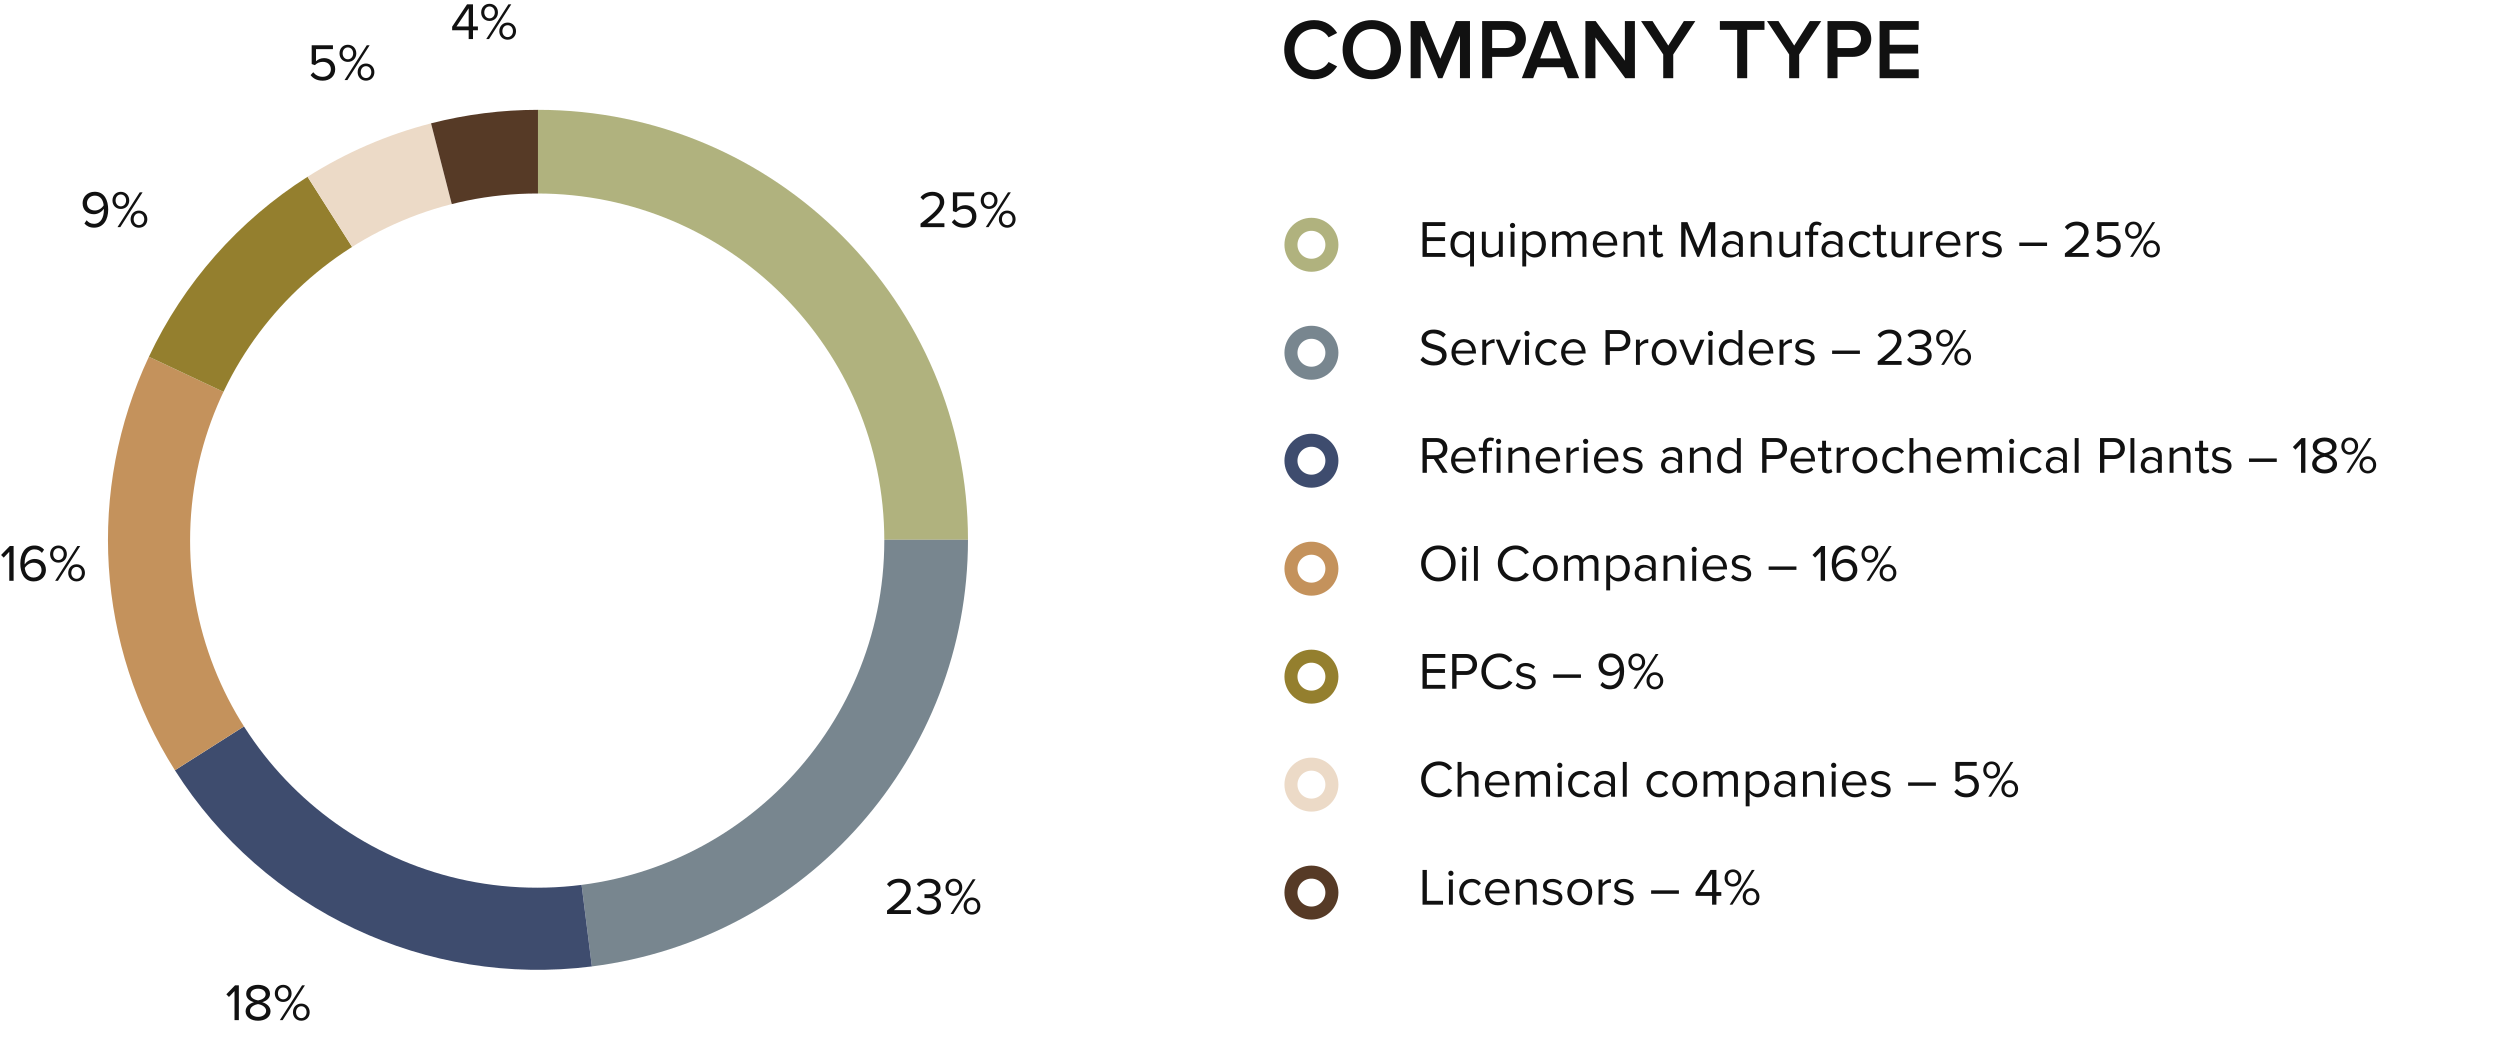 <svg width="1343" height="560" viewBox="0 0 1343 560" fill="none" xmlns="http://www.w3.org/2000/svg">
<rect x="0" y="0" width="1343" height="560" fill="#333333" stroke="none"/>
<g clip-path="url(#clip0_354_514)">
<rect width="1343" height="560" fill="white"/>
<path d="M705.986 42.552C696.924 42.552 689.886 36.112 689.886 26.682C689.886 17.252 696.924 10.812 705.986 10.812C712.196 10.812 716.014 14.032 718.314 17.712L713.714 20.058C712.242 17.528 709.298 15.596 705.986 15.596C699.914 15.596 695.406 20.242 695.406 26.682C695.406 33.122 699.914 37.768 705.986 37.768C709.298 37.768 712.242 35.882 713.714 33.306L718.314 35.652C715.968 39.332 712.196 42.552 705.986 42.552ZM736.927 42.552C727.727 42.552 721.241 35.836 721.241 26.682C721.241 17.528 727.727 10.812 736.927 10.812C746.127 10.812 752.613 17.528 752.613 26.682C752.613 35.836 746.127 42.552 736.927 42.552ZM736.927 37.768C743.091 37.768 747.093 32.984 747.093 26.682C747.093 20.334 743.091 15.596 736.927 15.596C730.717 15.596 726.761 20.334 726.761 26.682C726.761 32.984 730.717 37.768 736.927 37.768ZM789.673 42H784.291V19.23L774.861 42H772.561L763.177 19.23V42H757.795V11.318H765.385L773.711 31.512L782.083 11.318H789.673V42ZM801.586 42H796.204V11.318H809.682C816.122 11.318 819.71 15.734 819.71 20.932C819.71 26.13 816.076 30.546 809.682 30.546H801.586V42ZM808.946 25.808C811.982 25.808 814.19 23.876 814.19 20.932C814.19 17.988 811.982 16.056 808.946 16.056H801.586V25.808H808.946ZM848.331 42H842.213L839.959 36.112H825.883L823.629 42H817.511L829.563 11.318H836.279L848.331 42ZM838.441 31.374L832.921 16.746L827.401 31.374H838.441ZM878.27 42H873.072L857.064 20.104V42H851.682V11.318H857.202L872.888 32.616V11.318H878.27V42ZM898.865 42H893.483V29.258L881.569 11.318H887.733L896.197 24.474L904.569 11.318H910.733L898.865 29.258V42ZM938.589 42H933.207V16.056H923.915V11.318H947.881V16.056H938.589V42ZM966.518 42H961.136V29.258L949.222 11.318H955.386L963.85 24.474L972.222 11.318H978.386L966.518 29.258V42ZM987.113 42H981.731V11.318H995.209C1001.65 11.318 1005.24 15.734 1005.24 20.932C1005.24 26.13 1001.6 30.546 995.209 30.546H987.113V42ZM994.473 25.808C997.509 25.808 999.717 23.876 999.717 20.932C999.717 17.988 997.509 16.056 994.473 16.056H987.113V25.808H994.473ZM1030.74 42H1009.72V11.318H1030.74V16.056H1015.1V24.014H1030.42V28.752H1015.1V37.262H1030.74V42Z" fill="#111111"/>
<path d="M507.336 122H494.512V120.152C501.232 114.86 504.872 111.752 504.872 108.532C504.872 106.152 502.912 105.116 500.98 105.116C498.74 105.116 497.004 106.068 495.912 107.468L494.484 105.984C495.912 104.108 498.348 103.044 500.98 103.044C504.088 103.044 507.252 104.808 507.252 108.532C507.252 112.34 503.388 115.812 498.18 119.928H507.336V122ZM517.889 122.336C514.725 122.336 512.709 121.188 511.309 119.34L512.737 117.8C513.969 119.368 515.593 120.264 517.889 120.264C520.437 120.264 522.201 118.528 522.201 116.26C522.201 113.796 520.437 112.228 517.917 112.228C516.265 112.228 514.865 112.76 513.605 113.992L511.897 113.404V103.324H523.321V105.396H514.221V111.892C515.117 110.996 516.713 110.212 518.589 110.212C521.697 110.212 524.525 112.34 524.525 116.176C524.525 119.984 521.641 122.336 517.889 122.336ZM531.325 112.256C528.665 112.256 526.845 110.296 526.845 107.692C526.845 105.06 528.665 103.044 531.325 103.044C534.013 103.044 535.861 105.06 535.861 107.692C535.861 110.296 534.013 112.256 531.325 112.256ZM531.073 122H529.561L541.489 103.324H543.029L531.073 122ZM541.069 122.336C538.409 122.336 536.589 120.376 536.589 117.772C536.589 115.14 538.409 113.124 541.069 113.124C543.729 113.124 545.577 115.14 545.577 117.772C545.577 120.376 543.729 122.336 541.069 122.336ZM531.325 110.856C533.005 110.856 534.181 109.456 534.181 107.692C534.181 105.844 533.005 104.472 531.325 104.472C529.673 104.472 528.525 105.844 528.525 107.692C528.525 109.456 529.673 110.856 531.325 110.856ZM541.069 120.936C542.749 120.936 543.925 119.536 543.925 117.772C543.925 115.924 542.749 114.552 541.069 114.552C539.389 114.552 538.241 115.924 538.241 117.772C538.241 119.536 539.389 120.936 541.069 120.936Z" fill="#111111"/>
<path d="M173.428 43.336C170.264 43.336 168.248 42.188 166.848 40.34L168.276 38.8C169.508 40.368 171.132 41.264 173.428 41.264C175.976 41.264 177.74 39.528 177.74 37.26C177.74 34.796 175.976 33.228 173.456 33.228C171.804 33.228 170.404 33.76 169.144 34.992L167.436 34.404V24.324H178.86V26.396H169.76V32.892C170.656 31.996 172.252 31.212 174.128 31.212C177.236 31.212 180.064 33.34 180.064 37.176C180.064 40.984 177.18 43.336 173.428 43.336ZM186.864 33.256C184.204 33.256 182.384 31.296 182.384 28.692C182.384 26.06 184.204 24.044 186.864 24.044C189.552 24.044 191.4 26.06 191.4 28.692C191.4 31.296 189.552 33.256 186.864 33.256ZM186.612 43H185.1L197.028 24.324H198.568L186.612 43ZM196.608 43.336C193.948 43.336 192.128 41.376 192.128 38.772C192.128 36.14 193.948 34.124 196.608 34.124C199.268 34.124 201.116 36.14 201.116 38.772C201.116 41.376 199.268 43.336 196.608 43.336ZM186.864 31.856C188.544 31.856 189.72 30.456 189.72 28.692C189.72 26.844 188.544 25.472 186.864 25.472C185.212 25.472 184.064 26.844 184.064 28.692C184.064 30.456 185.212 31.856 186.864 31.856ZM196.608 41.936C198.288 41.936 199.464 40.536 199.464 38.772C199.464 36.924 198.288 35.552 196.608 35.552C194.928 35.552 193.78 36.924 193.78 38.772C193.78 40.536 194.928 41.936 196.608 41.936Z" fill="#111111"/>
<path d="M489.336 491H476.512V489.152C483.232 483.86 486.872 480.752 486.872 477.532C486.872 475.152 484.912 474.116 482.98 474.116C480.74 474.116 479.004 475.068 477.912 476.468L476.484 474.984C477.912 473.108 480.348 472.044 482.98 472.044C486.088 472.044 489.252 473.808 489.252 477.532C489.252 481.34 485.388 484.812 480.18 488.928H489.336V491ZM498.909 491.336C495.745 491.336 493.421 489.936 492.273 488.256L493.645 486.8C494.737 488.256 496.641 489.264 498.853 489.264C501.569 489.264 503.221 487.92 503.221 485.764C503.221 483.44 501.317 482.46 498.573 482.46C497.789 482.46 496.921 482.46 496.641 482.488V480.36C496.949 480.388 497.817 480.388 498.573 480.388C500.925 480.388 502.913 479.464 502.913 477.308C502.913 475.236 501.009 474.116 498.741 474.116C496.697 474.116 495.185 474.9 493.813 476.384L492.525 474.928C493.869 473.304 496.025 472.044 498.909 472.044C502.493 472.044 505.237 473.864 505.237 477.028C505.237 479.716 502.969 481.06 501.205 481.368C502.913 481.508 505.517 482.964 505.517 485.96C505.517 489.068 503.025 491.336 498.909 491.336ZM512.395 481.256C509.735 481.256 507.915 479.296 507.915 476.692C507.915 474.06 509.735 472.044 512.395 472.044C515.083 472.044 516.931 474.06 516.931 476.692C516.931 479.296 515.083 481.256 512.395 481.256ZM512.143 491H510.631L522.559 472.324H524.099L512.143 491ZM522.139 491.336C519.479 491.336 517.659 489.376 517.659 486.772C517.659 484.14 519.479 482.124 522.139 482.124C524.799 482.124 526.647 484.14 526.647 486.772C526.647 489.376 524.799 491.336 522.139 491.336ZM512.395 479.856C514.075 479.856 515.251 478.456 515.251 476.692C515.251 474.844 514.075 473.472 512.395 473.472C510.743 473.472 509.595 474.844 509.595 476.692C509.595 478.456 510.743 479.856 512.395 479.856ZM522.139 489.936C523.819 489.936 524.995 488.536 524.995 486.772C524.995 484.924 523.819 483.552 522.139 483.552C520.459 483.552 519.311 484.924 519.311 486.772C519.311 488.536 520.459 489.936 522.139 489.936Z" fill="#111111"/>
<path d="M128.308 548H125.984V532.404L122.988 535.568L121.588 534.14L126.264 529.324H128.308V548ZM138.636 548.336C134.94 548.336 131.944 546.46 131.944 543.268C131.944 540.776 134.072 539.068 136.396 538.368C134.24 537.752 132.252 536.352 132.252 533.888C132.252 530.528 135.528 529.044 138.636 529.044C141.716 529.044 145.048 530.528 145.048 533.888C145.048 536.352 143.032 537.752 140.876 538.368C143.2 539.068 145.328 540.776 145.328 543.268C145.328 546.432 142.304 548.336 138.636 548.336ZM138.636 537.416C139.784 537.22 142.696 536.464 142.696 534.196C142.696 532.264 140.876 531.116 138.636 531.116C136.368 531.116 134.576 532.264 134.576 534.196C134.576 536.464 137.516 537.22 138.636 537.416ZM138.636 546.264C140.932 546.264 142.976 545.032 142.976 543.016C142.976 540.58 139.784 539.544 138.636 539.404C137.488 539.544 134.268 540.58 134.268 543.016C134.268 545.032 136.312 546.264 138.636 546.264ZM152.106 538.256C149.446 538.256 147.626 536.296 147.626 533.692C147.626 531.06 149.446 529.044 152.106 529.044C154.794 529.044 156.642 531.06 156.642 533.692C156.642 536.296 154.794 538.256 152.106 538.256ZM151.854 548H150.342L162.27 529.324H163.81L151.854 548ZM161.85 548.336C159.19 548.336 157.37 546.376 157.37 543.772C157.37 541.14 159.19 539.124 161.85 539.124C164.51 539.124 166.358 541.14 166.358 543.772C166.358 546.376 164.51 548.336 161.85 548.336ZM152.106 536.856C153.786 536.856 154.962 535.456 154.962 533.692C154.962 531.844 153.786 530.472 152.106 530.472C150.454 530.472 149.306 531.844 149.306 533.692C149.306 535.456 150.454 536.856 152.106 536.856ZM161.85 546.936C163.53 546.936 164.706 545.536 164.706 543.772C164.706 541.924 163.53 540.552 161.85 540.552C160.17 540.552 159.022 541.924 159.022 543.772C159.022 545.536 160.17 546.936 161.85 546.936Z" fill="#111111"/>
<path d="M50.532 122.308C48.152 122.308 46.528 121.412 45.352 120.068L46.528 118.332C47.48 119.452 48.6 120.236 50.532 120.236C54.312 120.236 55.796 116.456 55.796 112.928C55.796 112.676 55.796 112.424 55.768 112.172C54.956 113.46 52.884 115.084 50.504 115.084C47.144 115.084 44.372 113.096 44.372 109.12C44.372 105.9 46.836 103.016 50.896 103.016C56.132 103.016 58.12 107.58 58.12 112.676C58.12 117.716 55.768 122.308 50.532 122.308ZM51.036 113.068C52.884 113.068 54.704 111.948 55.684 110.296C55.488 107.972 54.256 105.088 51.008 105.088C48.152 105.088 46.724 107.272 46.724 109.036C46.724 111.78 48.628 113.068 51.036 113.068ZM64.891 112.256C62.231 112.256 60.411 110.296 60.411 107.692C60.411 105.06 62.231 103.044 64.891 103.044C67.579 103.044 69.427 105.06 69.427 107.692C69.427 110.296 67.579 112.256 64.891 112.256ZM64.639 122H63.127L75.055 103.324H76.595L64.639 122ZM74.635 122.336C71.975 122.336 70.155 120.376 70.155 117.772C70.155 115.14 71.975 113.124 74.635 113.124C77.295 113.124 79.143 115.14 79.143 117.772C79.143 120.376 77.295 122.336 74.635 122.336ZM64.891 110.856C66.571 110.856 67.747 109.456 67.747 107.692C67.747 105.844 66.571 104.472 64.891 104.472C63.239 104.472 62.091 105.844 62.091 107.692C62.091 109.456 63.239 110.856 64.891 110.856ZM74.635 120.936C76.315 120.936 77.491 119.536 77.491 117.772C77.491 115.924 76.315 114.552 74.635 114.552C72.955 114.552 71.807 115.924 71.807 117.772C71.807 119.536 72.955 120.936 74.635 120.936Z" fill="#111111"/>
<path d="M254.096 21H251.772V16.268H242.896V14.336L250.904 2.324H254.096V14.224H256.728V16.268H254.096V21ZM251.772 14.224V4.48L245.22 14.224H251.772ZM262.961 11.256C260.301 11.256 258.481 9.296 258.481 6.692C258.481 4.06 260.301 2.044 262.961 2.044C265.649 2.044 267.497 4.06 267.497 6.692C267.497 9.296 265.649 11.256 262.961 11.256ZM262.709 21H261.197L273.125 2.324H274.665L262.709 21ZM272.705 21.336C270.045 21.336 268.225 19.376 268.225 16.772C268.225 14.14 270.045 12.124 272.705 12.124C275.365 12.124 277.213 14.14 277.213 16.772C277.213 19.376 275.365 21.336 272.705 21.336ZM262.961 9.856C264.641 9.856 265.817 8.456 265.817 6.692C265.817 4.844 264.641 3.472 262.961 3.472C261.309 3.472 260.161 4.844 260.161 6.692C260.161 8.456 261.309 9.856 262.961 9.856ZM272.705 19.936C274.385 19.936 275.561 18.536 275.561 16.772C275.561 14.924 274.385 13.552 272.705 13.552C271.025 13.552 269.877 14.924 269.877 16.772C269.877 18.536 271.025 19.936 272.705 19.936Z" fill="#111111"/>
<path d="M289 289.997V59C416.578 59 520 162.421 520 289.997H289Z" fill="#B0B27E"/>
<path d="M289 289.997H520C520 406.379 433.418 504.586 317.952 519.173L289 289.997Z" fill="#78868F"/>
<path d="M289 289.997L317.952 519.173C229.175 530.388 141.907 489.323 93.96 413.772L289 289.997Z" fill="#3E4C6E"/>
<path d="M289 289.997L93.961 413.771C51.587 347.002 46.314 263.197 79.985 191.643L289 289.997Z" fill="#C4925C"/>
<path d="M289 289.997L79.985 191.643C98.649 151.981 128.213 118.448 165.224 94.96L289 289.997Z" fill="#947F2E"/>
<path d="M288.999 289.997L165.223 94.96C185.689 81.972 208.073 72.285 231.551 66.257L288.999 289.997Z" fill="#ECDAC7"/>
<path d="M289 289.997L231.553 66.257C250.322 61.438 269.622 59 289 59V289.997Z" fill="#563A26"/>
<ellipse cx="288.584" cy="290.413" rx="186.465" ry="186.462" fill="white"/>
<path d="M7.308 312H4.984V296.404L1.988 299.568L0.588 298.14L5.264 293.324H7.308V312ZM18.112 312.336C12.904 312.336 10.916 307.772 10.916 302.704C10.916 297.636 13.268 293.044 18.504 293.044C20.912 293.044 22.536 293.968 23.684 295.284L22.508 297.02C21.556 295.9 20.464 295.116 18.504 295.116C14.892 295.116 13.24 298.784 13.24 302.452C13.24 302.704 13.24 302.928 13.268 303.18C14.08 301.892 16.152 300.268 18.56 300.268C21.92 300.268 24.664 302.256 24.664 306.232C24.664 309.48 22.2 312.336 18.112 312.336ZM18.028 310.264C20.912 310.264 22.312 308.108 22.312 306.316C22.312 303.572 20.408 302.284 18 302.284C16.152 302.284 14.36 303.432 13.324 305.084C13.548 307.408 14.78 310.264 18.028 310.264ZM31.379 302.256C28.719 302.256 26.899 300.296 26.899 297.692C26.899 295.06 28.719 293.044 31.379 293.044C34.067 293.044 35.915 295.06 35.915 297.692C35.915 300.296 34.067 302.256 31.379 302.256ZM31.127 312H29.615L41.543 293.324H43.083L31.127 312ZM41.123 312.336C38.463 312.336 36.643 310.376 36.643 307.772C36.643 305.14 38.463 303.124 41.123 303.124C43.783 303.124 45.631 305.14 45.631 307.772C45.631 310.376 43.783 312.336 41.123 312.336ZM31.379 300.856C33.059 300.856 34.235 299.456 34.235 297.692C34.235 295.844 33.059 294.472 31.379 294.472C29.727 294.472 28.579 295.844 28.579 297.692C28.579 299.456 29.727 300.856 31.379 300.856ZM41.123 310.936C42.803 310.936 43.979 309.536 43.979 307.772C43.979 305.924 42.803 304.552 41.123 304.552C39.443 304.552 38.295 305.924 38.295 307.772C38.295 309.536 39.443 310.936 41.123 310.936Z" fill="#111111"/>
<path d="M776.42 138H764.184V119.324H776.42V121.396H766.508V127.416H776.224V129.488H766.508V135.928H776.42V138ZM785.697 136.46C787.377 136.46 789.029 135.452 789.729 134.276V128.172C789.029 126.996 787.377 126.016 785.697 126.016C782.981 126.016 781.385 128.228 781.385 131.224C781.385 134.22 782.981 136.46 785.697 136.46ZM785.193 138.336C781.637 138.336 779.173 135.592 779.173 131.224C779.173 126.828 781.637 124.14 785.193 124.14C787.097 124.14 788.777 125.12 789.729 126.492V124.476H791.829V143.152H789.729V135.956C788.637 137.468 787.013 138.336 785.193 138.336ZM807.293 138H805.193V136.096C804.157 137.272 802.393 138.336 800.377 138.336C797.549 138.336 796.065 136.964 796.065 134.024V124.476H798.165V133.38C798.165 135.76 799.369 136.46 801.189 136.46C802.841 136.46 804.409 135.508 805.193 134.416V124.476H807.293V138ZM812.523 122.544C811.767 122.544 811.123 121.928 811.123 121.144C811.123 120.36 811.767 119.716 812.523 119.716C813.307 119.716 813.951 120.36 813.951 121.144C813.951 121.928 813.307 122.544 812.523 122.544ZM813.587 138H811.487V124.476H813.587V138ZM824.44 138.336C822.592 138.336 820.968 137.468 819.876 135.956V143.152H817.776V124.476H819.876V126.492C820.856 125.12 822.536 124.14 824.44 124.14C827.996 124.14 830.46 126.828 830.46 131.224C830.46 135.592 827.996 138.336 824.44 138.336ZM823.908 136.46C826.624 136.46 828.248 134.22 828.248 131.224C828.248 128.228 826.624 126.016 823.908 126.016C822.256 126.016 820.604 126.996 819.876 128.172V134.276C820.604 135.452 822.256 136.46 823.908 136.46ZM852.223 138H850.123V128.816C850.123 127.108 849.367 126.016 847.631 126.016C846.231 126.016 844.747 127.024 844.047 128.088V138H841.947V128.816C841.947 127.108 841.219 126.016 839.455 126.016C838.083 126.016 836.627 127.024 835.899 128.116V138H833.799V124.476H835.899V126.436C836.459 125.568 838.279 124.14 840.267 124.14C842.339 124.14 843.515 125.26 843.907 126.66C844.663 125.428 846.483 124.14 848.443 124.14C850.907 124.14 852.223 125.512 852.223 128.228V138ZM862.517 138.336C858.513 138.336 855.629 135.452 855.629 131.224C855.629 127.304 858.428 124.14 862.293 124.14C866.381 124.14 868.789 127.332 868.789 131.392V131.924H857.841C858.008 134.472 859.801 136.6 862.713 136.6C864.253 136.6 865.821 135.984 866.885 134.892L867.893 136.264C866.549 137.608 864.729 138.336 862.517 138.336ZM866.717 130.384C866.689 128.368 865.345 125.876 862.265 125.876C859.381 125.876 857.953 128.312 857.841 130.384H866.717ZM883.418 138H881.318V129.152C881.318 126.772 880.114 126.016 878.294 126.016C876.642 126.016 875.074 127.024 874.29 128.116V138H872.19V124.476H874.29V126.436C875.242 125.316 877.09 124.14 879.106 124.14C881.934 124.14 883.418 125.568 883.418 128.508V138ZM891.028 138.336C889.04 138.336 888.032 137.188 888.032 135.172V126.324H885.792V124.476H888.032V120.78H890.132V124.476H892.876V126.324H890.132V134.724C890.132 135.732 890.58 136.46 891.504 136.46C892.092 136.46 892.652 136.208 892.932 135.9L893.548 137.468C893.016 137.972 892.26 138.336 891.028 138.336ZM921.429 138H919.105V122.628L912.749 138H911.797L905.469 122.628V138H903.145V119.324H906.477L912.273 133.38L918.097 119.324H921.429V138ZM936.258 138H934.158V136.46C933.038 137.692 931.498 138.336 929.678 138.336C927.382 138.336 924.946 136.796 924.946 133.856C924.946 130.832 927.382 129.404 929.678 129.404C931.526 129.404 933.066 129.992 934.158 131.252V128.816C934.158 126.996 932.702 125.96 930.742 125.96C929.118 125.96 927.802 126.548 926.598 127.836L925.618 126.38C927.074 124.868 928.81 124.14 931.022 124.14C933.878 124.14 936.258 125.428 936.258 128.704V138ZM930.434 136.824C931.918 136.824 933.346 136.264 934.158 135.144V132.596C933.346 131.476 931.918 130.916 930.434 130.916C928.474 130.916 927.102 132.148 927.102 133.884C927.102 135.592 928.474 136.824 930.434 136.824ZM951.695 138H949.595V129.152C949.595 126.772 948.391 126.016 946.571 126.016C944.919 126.016 943.351 127.024 942.567 128.116V138H940.467V124.476H942.567V126.436C943.519 125.316 945.367 124.14 947.383 124.14C950.211 124.14 951.695 125.568 951.695 128.508V138ZM967.117 138H965.017V136.096C963.981 137.272 962.217 138.336 960.201 138.336C957.373 138.336 955.889 136.964 955.889 134.024V124.476H957.989V133.38C957.989 135.76 959.193 136.46 961.013 136.46C962.665 136.46 964.233 135.508 965.017 134.416V124.476H967.117V138ZM973.999 138H971.899V126.324H969.659V124.476H971.899V123.44C971.899 120.668 973.411 119.044 975.819 119.044C976.883 119.044 977.835 119.296 978.675 120.08L977.807 121.452C977.359 121.06 976.827 120.78 976.127 120.78C974.755 120.78 973.999 121.732 973.999 123.44V124.476H976.743V126.324H973.999V138ZM989.797 138H987.697V136.46C986.577 137.692 985.037 138.336 983.217 138.336C980.921 138.336 978.485 136.796 978.485 133.856C978.485 130.832 980.921 129.404 983.217 129.404C985.065 129.404 986.605 129.992 987.697 131.252V128.816C987.697 126.996 986.241 125.96 984.281 125.96C982.657 125.96 981.341 126.548 980.137 127.836L979.157 126.38C980.613 124.868 982.349 124.14 984.561 124.14C987.417 124.14 989.797 125.428 989.797 128.704V138ZM983.973 136.824C985.457 136.824 986.885 136.264 987.697 135.144V132.596C986.885 131.476 985.457 130.916 983.973 130.916C982.013 130.916 980.641 132.148 980.641 133.884C980.641 135.592 982.013 136.824 983.973 136.824ZM999.97 138.336C995.938 138.336 993.222 135.256 993.222 131.224C993.222 127.22 995.938 124.14 999.97 124.14C1002.43 124.14 1003.89 125.148 1004.93 126.492L1003.53 127.78C1002.63 126.548 1001.48 126.016 1000.08 126.016C997.198 126.016 995.406 128.228 995.406 131.224C995.406 134.22 997.198 136.46 1000.08 136.46C1001.48 136.46 1002.63 135.9 1003.53 134.696L1004.93 135.984C1003.89 137.328 1002.43 138.336 999.97 138.336ZM1011.29 138.336C1009.3 138.336 1008.29 137.188 1008.29 135.172V126.324H1006.05V124.476H1008.29V120.78H1010.39V124.476H1013.13V126.324H1010.39V134.724C1010.39 135.732 1010.84 136.46 1011.76 136.46C1012.35 136.46 1012.91 136.208 1013.19 135.9L1013.81 137.468C1013.27 137.972 1012.52 138.336 1011.29 138.336ZM1027.33 138H1025.23V136.096C1024.19 137.272 1022.43 138.336 1020.41 138.336C1017.58 138.336 1016.1 136.964 1016.1 134.024V124.476H1018.2V133.38C1018.2 135.76 1019.4 136.46 1021.22 136.46C1022.88 136.46 1024.44 135.508 1025.23 134.416V124.476H1027.33V138ZM1033.62 138H1031.52V124.476H1033.62V126.66C1034.71 125.232 1036.28 124.196 1038.13 124.196V126.352C1037.88 126.296 1037.63 126.268 1037.29 126.268C1036 126.268 1034.24 127.332 1033.62 128.424V138ZM1046.87 138.336C1042.86 138.336 1039.98 135.452 1039.98 131.224C1039.98 127.304 1042.78 124.14 1046.64 124.14C1050.73 124.14 1053.14 127.332 1053.14 131.392V131.924H1042.19C1042.36 134.472 1044.15 136.6 1047.06 136.6C1048.6 136.6 1050.17 135.984 1051.24 134.892L1052.24 136.264C1050.9 137.608 1049.08 138.336 1046.87 138.336ZM1051.07 130.384C1051.04 128.368 1049.7 125.876 1046.62 125.876C1043.73 125.876 1042.3 128.312 1042.19 130.384H1051.07ZM1058.64 138H1056.54V124.476H1058.64V126.66C1059.73 125.232 1061.3 124.196 1063.15 124.196V126.352C1062.9 126.296 1062.65 126.268 1062.31 126.268C1061.02 126.268 1059.26 127.332 1058.64 128.424V138ZM1070.07 138.336C1067.86 138.336 1065.98 137.664 1064.61 136.208L1065.7 134.696C1066.6 135.732 1068.3 136.628 1070.15 136.628C1072.22 136.628 1073.34 135.648 1073.34 134.304C1073.34 131.028 1064.97 133.044 1064.97 128.032C1064.97 125.932 1066.79 124.14 1070.01 124.14C1072.31 124.14 1073.93 125.008 1075.02 126.1L1074.04 127.556C1073.23 126.576 1071.75 125.848 1070.01 125.848C1068.16 125.848 1067.02 126.772 1067.02 127.976C1067.02 130.944 1075.39 128.984 1075.39 134.248C1075.39 136.516 1073.57 138.336 1070.07 138.336ZM1099.68 132.148H1084.76V130.3H1099.68V132.148ZM1122.07 138H1109.25V136.152C1115.97 130.86 1119.61 127.752 1119.61 124.532C1119.61 122.152 1117.65 121.116 1115.71 121.116C1113.47 121.116 1111.74 122.068 1110.65 123.468L1109.22 121.984C1110.65 120.108 1113.08 119.044 1115.71 119.044C1118.82 119.044 1121.99 120.808 1121.99 124.532C1121.99 128.34 1118.12 131.812 1112.91 135.928H1122.07V138ZM1132.62 138.336C1129.46 138.336 1127.44 137.188 1126.04 135.34L1127.47 133.8C1128.7 135.368 1130.33 136.264 1132.62 136.264C1135.17 136.264 1136.94 134.528 1136.94 132.26C1136.94 129.796 1135.17 128.228 1132.65 128.228C1131 128.228 1129.6 128.76 1128.34 129.992L1126.63 129.404V119.324H1138.06V121.396H1128.96V127.892C1129.85 126.996 1131.45 126.212 1133.32 126.212C1136.43 126.212 1139.26 128.34 1139.26 132.176C1139.26 135.984 1136.38 138.336 1132.62 138.336ZM1146.06 128.256C1143.4 128.256 1141.58 126.296 1141.58 123.692C1141.58 121.06 1143.4 119.044 1146.06 119.044C1148.75 119.044 1150.59 121.06 1150.59 123.692C1150.59 126.296 1148.75 128.256 1146.06 128.256ZM1145.81 138H1144.29L1156.22 119.324H1157.76L1145.81 138ZM1155.8 138.336C1153.14 138.336 1151.32 136.376 1151.32 133.772C1151.32 131.14 1153.14 129.124 1155.8 129.124C1158.46 129.124 1160.31 131.14 1160.31 133.772C1160.31 136.376 1158.46 138.336 1155.8 138.336ZM1146.06 126.856C1147.74 126.856 1148.91 125.456 1148.91 123.692C1148.91 121.844 1147.74 120.472 1146.06 120.472C1144.41 120.472 1143.26 121.844 1143.26 123.692C1143.26 125.456 1144.41 126.856 1146.06 126.856ZM1155.8 136.936C1157.48 136.936 1158.66 135.536 1158.66 133.772C1158.66 131.924 1157.48 130.552 1155.8 130.552C1154.12 130.552 1152.97 131.924 1152.97 133.772C1152.97 135.536 1154.12 136.936 1155.8 136.936Z" fill="#111111"/>
<path d="M770.232 196.336C766.984 196.336 764.604 195.104 763.064 193.368L764.436 191.604C765.668 192.976 767.684 194.264 770.316 194.264C773.648 194.264 774.712 192.472 774.712 191.044C774.712 186.228 763.652 188.888 763.652 182.224C763.652 179.144 766.396 177.044 770.064 177.044C772.92 177.044 775.132 177.996 776.7 179.648L775.3 181.356C773.9 179.816 771.94 179.116 769.896 179.116C767.656 179.116 766.06 180.32 766.06 182.084C766.06 186.284 777.12 183.876 777.12 190.848C777.12 193.564 775.272 196.336 770.232 196.336ZM786.61 196.336C782.606 196.336 779.722 193.452 779.722 189.224C779.722 185.304 782.522 182.14 786.386 182.14C790.474 182.14 792.882 185.332 792.882 189.392V189.924H781.934C782.102 192.472 783.894 194.6 786.806 194.6C788.346 194.6 789.914 193.984 790.978 192.892L791.986 194.264C790.642 195.608 788.822 196.336 786.61 196.336ZM790.81 188.384C790.782 186.368 789.438 183.876 786.358 183.876C783.474 183.876 782.046 186.312 781.934 188.384H790.81ZM798.384 196H796.284V182.476H798.384V184.66C799.476 183.232 801.044 182.196 802.892 182.196V184.352C802.64 184.296 802.388 184.268 802.052 184.268C800.764 184.268 799 185.332 798.384 186.424V196ZM811.434 196H809.138L803.51 182.476H805.778L810.286 193.564L814.766 182.476H817.062L811.434 196ZM820.288 180.544C819.532 180.544 818.888 179.928 818.888 179.144C818.888 178.36 819.532 177.716 820.288 177.716C821.072 177.716 821.716 178.36 821.716 179.144C821.716 179.928 821.072 180.544 820.288 180.544ZM821.352 196H819.252V182.476H821.352V196ZM831.505 196.336C827.473 196.336 824.757 193.256 824.757 189.224C824.757 185.22 827.473 182.14 831.505 182.14C833.969 182.14 835.425 183.148 836.461 184.492L835.061 185.78C834.165 184.548 833.017 184.016 831.617 184.016C828.733 184.016 826.941 186.228 826.941 189.224C826.941 192.22 828.733 194.46 831.617 194.46C833.017 194.46 834.165 193.9 835.061 192.696L836.461 193.984C835.425 195.328 833.969 196.336 831.505 196.336ZM845.509 196.336C841.505 196.336 838.621 193.452 838.621 189.224C838.621 185.304 841.421 182.14 845.285 182.14C849.373 182.14 851.781 185.332 851.781 189.392V189.924H840.833C841.001 192.472 842.793 194.6 845.705 194.6C847.245 194.6 848.813 193.984 849.877 192.892L850.885 194.264C849.541 195.608 847.721 196.336 845.509 196.336ZM849.709 188.384C849.681 186.368 848.337 183.876 845.257 183.876C842.373 183.876 840.945 186.312 840.833 188.384H849.709ZM864.809 196H862.485V177.324H869.989C873.741 177.324 875.841 179.9 875.841 182.952C875.841 186.004 873.685 188.58 869.989 188.58H864.809V196ZM869.709 186.508C871.921 186.508 873.433 185.052 873.433 182.952C873.433 180.852 871.921 179.396 869.709 179.396H864.809V186.508H869.709ZM880.934 196H878.834V182.476H880.934V184.66C882.026 183.232 883.594 182.196 885.442 182.196V184.352C885.19 184.296 884.938 184.268 884.602 184.268C883.314 184.268 881.55 185.332 880.934 186.424V196ZM893.985 196.336C889.869 196.336 887.293 193.144 887.293 189.224C887.293 185.304 889.869 182.14 893.985 182.14C898.101 182.14 900.677 185.304 900.677 189.224C900.677 193.144 898.101 196.336 893.985 196.336ZM893.985 194.46C896.869 194.46 898.465 191.996 898.465 189.224C898.465 186.48 896.869 184.016 893.985 184.016C891.101 184.016 889.477 186.48 889.477 189.224C889.477 191.996 891.101 194.46 893.985 194.46ZM910.008 196H907.712L902.084 182.476H904.352L908.86 193.564L913.34 182.476H915.636L910.008 196ZM918.863 180.544C918.107 180.544 917.463 179.928 917.463 179.144C917.463 178.36 918.107 177.716 918.863 177.716C919.647 177.716 920.291 178.36 920.291 179.144C920.291 179.928 919.647 180.544 918.863 180.544ZM919.927 196H917.827V182.476H919.927V196ZM936.016 196H933.916V193.984C932.908 195.356 931.256 196.336 929.352 196.336C925.824 196.336 923.332 193.648 923.332 189.252C923.332 184.94 925.796 182.14 929.352 182.14C931.172 182.14 932.824 183.036 933.916 184.52V177.324H936.016V196ZM929.856 194.46C931.536 194.46 933.16 193.508 933.916 192.332V186.2C933.16 185.024 931.536 184.016 929.856 184.016C927.14 184.016 925.516 186.256 925.516 189.252C925.516 192.248 927.14 194.46 929.856 194.46ZM946.325 196.336C942.321 196.336 939.437 193.452 939.437 189.224C939.437 185.304 942.237 182.14 946.101 182.14C950.189 182.14 952.597 185.332 952.597 189.392V189.924H941.649C941.817 192.472 943.609 194.6 946.521 194.6C948.061 194.6 949.629 193.984 950.693 192.892L951.701 194.264C950.357 195.608 948.537 196.336 946.325 196.336ZM950.525 188.384C950.497 186.368 949.153 183.876 946.073 183.876C943.189 183.876 941.761 186.312 941.649 188.384H950.525ZM958.098 196H955.998V182.476H958.098V184.66C959.19 183.232 960.758 182.196 962.606 182.196V184.352C962.354 184.296 962.102 184.268 961.766 184.268C960.478 184.268 958.714 185.332 958.098 186.424V196ZM969.525 196.336C967.313 196.336 965.437 195.664 964.065 194.208L965.157 192.696C966.053 193.732 967.761 194.628 969.609 194.628C971.681 194.628 972.801 193.648 972.801 192.304C972.801 189.028 964.429 191.044 964.429 186.032C964.429 183.932 966.249 182.14 969.469 182.14C971.765 182.14 973.389 183.008 974.481 184.1L973.501 185.556C972.689 184.576 971.205 183.848 969.469 183.848C967.621 183.848 966.473 184.772 966.473 185.976C966.473 188.944 974.845 186.984 974.845 192.248C974.845 194.516 973.025 196.336 969.525 196.336ZM999.139 190.148H984.215V188.3H999.139V190.148ZM1021.53 196H1008.7V194.152C1015.42 188.86 1019.06 185.752 1019.06 182.532C1019.06 180.152 1017.1 179.116 1015.17 179.116C1012.93 179.116 1011.2 180.068 1010.1 181.468L1008.68 179.984C1010.1 178.108 1012.54 177.044 1015.17 177.044C1018.28 177.044 1021.44 178.808 1021.44 182.532C1021.44 186.34 1017.58 189.812 1012.37 193.928H1021.53V196ZM1031.1 196.336C1027.94 196.336 1025.61 194.936 1024.46 193.256L1025.84 191.8C1026.93 193.256 1028.83 194.264 1031.04 194.264C1033.76 194.264 1035.41 192.92 1035.41 190.764C1035.41 188.44 1033.51 187.46 1030.76 187.46C1029.98 187.46 1029.11 187.46 1028.83 187.488V185.36C1029.14 185.388 1030.01 185.388 1030.76 185.388C1033.12 185.388 1035.1 184.464 1035.1 182.308C1035.1 180.236 1033.2 179.116 1030.93 179.116C1028.89 179.116 1027.38 179.9 1026 181.384L1024.72 179.928C1026.06 178.304 1028.22 177.044 1031.1 177.044C1034.68 177.044 1037.43 178.864 1037.43 182.028C1037.43 184.716 1035.16 186.06 1033.4 186.368C1035.1 186.508 1037.71 187.964 1037.71 190.96C1037.71 194.068 1035.22 196.336 1031.1 196.336ZM1044.59 186.256C1041.93 186.256 1040.11 184.296 1040.11 181.692C1040.11 179.06 1041.93 177.044 1044.59 177.044C1047.27 177.044 1049.12 179.06 1049.12 181.692C1049.12 184.296 1047.27 186.256 1044.59 186.256ZM1044.33 196H1042.82L1054.75 177.324H1056.29L1044.33 196ZM1054.33 196.336C1051.67 196.336 1049.85 194.376 1049.85 191.772C1049.85 189.14 1051.67 187.124 1054.33 187.124C1056.99 187.124 1058.84 189.14 1058.84 191.772C1058.84 194.376 1056.99 196.336 1054.33 196.336ZM1044.59 184.856C1046.27 184.856 1047.44 183.456 1047.44 181.692C1047.44 179.844 1046.27 178.472 1044.59 178.472C1042.93 178.472 1041.79 179.844 1041.79 181.692C1041.79 183.456 1042.93 184.856 1044.59 184.856ZM1054.33 194.936C1056.01 194.936 1057.19 193.536 1057.19 191.772C1057.19 189.924 1056.01 188.552 1054.33 188.552C1052.65 188.552 1051.5 189.924 1051.5 191.772C1051.5 193.536 1052.65 194.936 1054.33 194.936Z" fill="#111111"/>
<path d="M772.696 312.336C767.152 312.336 763.428 308.192 763.428 302.676C763.428 297.16 767.152 293.016 772.696 293.016C778.212 293.016 781.964 297.16 781.964 302.676C781.964 308.192 778.212 312.336 772.696 312.336ZM772.696 310.264C776.868 310.264 779.556 307.016 779.556 302.676C779.556 298.308 776.868 295.088 772.696 295.088C768.496 295.088 765.836 298.308 765.836 302.676C765.836 307.016 768.496 310.264 772.696 310.264ZM786.546 296.544C785.79 296.544 785.146 295.928 785.146 295.144C785.146 294.36 785.79 293.716 786.546 293.716C787.33 293.716 787.974 294.36 787.974 295.144C787.974 295.928 787.33 296.544 786.546 296.544ZM787.61 312H785.51V298.476H787.61V312ZM793.899 312H791.799V293.324H793.899V312ZM814.239 312.336C808.863 312.336 804.635 308.416 804.635 302.676C804.635 296.936 808.863 293.016 814.239 293.016C817.543 293.016 819.839 294.612 821.323 296.712L819.363 297.804C818.299 296.236 816.367 295.088 814.239 295.088C810.151 295.088 807.043 298.224 807.043 302.676C807.043 307.1 810.151 310.264 814.239 310.264C816.367 310.264 818.299 309.144 819.363 307.548L821.351 308.64C819.783 310.768 817.543 312.336 814.239 312.336ZM830.137 312.336C826.021 312.336 823.445 309.144 823.445 305.224C823.445 301.304 826.021 298.14 830.137 298.14C834.253 298.14 836.829 301.304 836.829 305.224C836.829 309.144 834.253 312.336 830.137 312.336ZM830.137 310.46C833.021 310.46 834.617 307.996 834.617 305.224C834.617 302.48 833.021 300.016 830.137 300.016C827.253 300.016 825.629 302.48 825.629 305.224C825.629 307.996 827.253 310.46 830.137 310.46ZM858.676 312H856.576V302.816C856.576 301.108 855.82 300.016 854.084 300.016C852.684 300.016 851.2 301.024 850.5 302.088V312H848.4V302.816C848.4 301.108 847.672 300.016 845.908 300.016C844.536 300.016 843.08 301.024 842.352 302.116V312H840.252V298.476H842.352V300.436C842.912 299.568 844.732 298.14 846.72 298.14C848.792 298.14 849.968 299.26 850.36 300.66C851.116 299.428 852.936 298.14 854.896 298.14C857.36 298.14 858.676 299.512 858.676 302.228V312ZM869.53 312.336C867.682 312.336 866.058 311.468 864.966 309.956V317.152H862.866V298.476H864.966V300.492C865.946 299.12 867.626 298.14 869.53 298.14C873.086 298.14 875.55 300.828 875.55 305.224C875.55 309.592 873.086 312.336 869.53 312.336ZM868.998 310.46C871.714 310.46 873.338 308.22 873.338 305.224C873.338 302.228 871.714 300.016 868.998 300.016C867.346 300.016 865.694 300.996 864.966 302.172V308.276C865.694 309.452 867.346 310.46 868.998 310.46ZM889.445 312H887.345V310.46C886.225 311.692 884.685 312.336 882.865 312.336C880.569 312.336 878.133 310.796 878.133 307.856C878.133 304.832 880.569 303.404 882.865 303.404C884.713 303.404 886.253 303.992 887.345 305.252V302.816C887.345 300.996 885.889 299.96 883.929 299.96C882.305 299.96 880.989 300.548 879.785 301.836L878.805 300.38C880.261 298.868 881.997 298.14 884.209 298.14C887.065 298.14 889.445 299.428 889.445 302.704V312ZM883.621 310.824C885.105 310.824 886.533 310.264 887.345 309.144V306.596C886.533 305.476 885.105 304.916 883.621 304.916C881.661 304.916 880.289 306.148 880.289 307.884C880.289 309.592 881.661 310.824 883.621 310.824ZM904.883 312H902.783V303.152C902.783 300.772 901.579 300.016 899.759 300.016C898.107 300.016 896.539 301.024 895.755 302.116V312H893.655V298.476H895.755V300.436C896.707 299.316 898.555 298.14 900.571 298.14C903.399 298.14 904.883 299.568 904.883 302.508V312ZM910.113 296.544C909.357 296.544 908.713 295.928 908.713 295.144C908.713 294.36 909.357 293.716 910.113 293.716C910.897 293.716 911.541 294.36 911.541 295.144C911.541 295.928 910.897 296.544 910.113 296.544ZM911.177 312H909.077V298.476H911.177V312ZM921.47 312.336C917.466 312.336 914.582 309.452 914.582 305.224C914.582 301.304 917.382 298.14 921.246 298.14C925.334 298.14 927.742 301.332 927.742 305.392V305.924H916.794C916.962 308.472 918.754 310.6 921.666 310.6C923.206 310.6 924.774 309.984 925.838 308.892L926.846 310.264C925.502 311.608 923.682 312.336 921.47 312.336ZM925.67 304.384C925.642 302.368 924.298 299.876 921.218 299.876C918.334 299.876 916.906 302.312 916.794 304.384H925.67ZM935.427 312.336C933.215 312.336 931.339 311.664 929.967 310.208L931.059 308.696C931.955 309.732 933.663 310.628 935.511 310.628C937.583 310.628 938.703 309.648 938.703 308.304C938.703 305.028 930.331 307.044 930.331 302.032C930.331 299.932 932.151 298.14 935.371 298.14C937.667 298.14 939.291 299.008 940.383 300.1L939.403 301.556C938.591 300.576 937.107 299.848 935.371 299.848C933.523 299.848 932.375 300.772 932.375 301.976C932.375 304.944 940.747 302.984 940.747 308.248C940.747 310.516 938.927 312.336 935.427 312.336ZM965.041 306.148H950.117V304.3H965.041V306.148ZM980.402 312H978.078V296.404L975.082 299.568L973.682 298.14L978.358 293.324H980.402V312ZM991.206 312.336C985.998 312.336 984.01 307.772 984.01 302.704C984.01 297.636 986.362 293.044 991.598 293.044C994.006 293.044 995.63 293.968 996.778 295.284L995.602 297.02C994.65 295.9 993.558 295.116 991.598 295.116C987.986 295.116 986.334 298.784 986.334 302.452C986.334 302.704 986.334 302.928 986.362 303.18C987.174 301.892 989.246 300.268 991.654 300.268C995.014 300.268 997.758 302.256 997.758 306.232C997.758 309.48 995.294 312.336 991.206 312.336ZM991.122 310.264C994.006 310.264 995.406 308.108 995.406 306.316C995.406 303.572 993.502 302.284 991.094 302.284C989.246 302.284 987.454 303.432 986.418 305.084C986.642 307.408 987.874 310.264 991.122 310.264ZM1004.47 302.256C1001.81 302.256 999.993 300.296 999.993 297.692C999.993 295.06 1001.81 293.044 1004.47 293.044C1007.16 293.044 1009.01 295.06 1009.01 297.692C1009.01 300.296 1007.16 302.256 1004.47 302.256ZM1004.22 312H1002.71L1014.64 293.324H1016.18L1004.22 312ZM1014.22 312.336C1011.56 312.336 1009.74 310.376 1009.74 307.772C1009.74 305.14 1011.56 303.124 1014.22 303.124C1016.88 303.124 1018.73 305.14 1018.73 307.772C1018.73 310.376 1016.88 312.336 1014.22 312.336ZM1004.47 300.856C1006.15 300.856 1007.33 299.456 1007.33 297.692C1007.33 295.844 1006.15 294.472 1004.47 294.472C1002.82 294.472 1001.67 295.844 1001.67 297.692C1001.67 299.456 1002.82 300.856 1004.47 300.856ZM1014.22 310.936C1015.9 310.936 1017.07 309.536 1017.07 307.772C1017.07 305.924 1015.9 304.552 1014.22 304.552C1012.54 304.552 1011.39 305.924 1011.39 307.772C1011.39 309.536 1012.54 310.936 1014.22 310.936Z" fill="#111111"/>
<path d="M777.736 254H774.992L770.232 246.58H766.508V254H764.184V235.324H771.688C775.104 235.324 777.54 237.508 777.54 240.952C777.54 244.312 775.244 246.16 772.696 246.384L777.736 254ZM771.408 244.536C773.62 244.536 775.132 243.052 775.132 240.952C775.132 238.852 773.62 237.396 771.408 237.396H766.508V244.536H771.408ZM786.392 254.336C782.388 254.336 779.504 251.452 779.504 247.224C779.504 243.304 782.303 240.14 786.168 240.14C790.256 240.14 792.664 243.332 792.664 247.392V247.924H781.716C781.883 250.472 783.676 252.6 786.588 252.6C788.128 252.6 789.696 251.984 790.76 250.892L791.768 252.264C790.424 253.608 788.604 254.336 786.392 254.336ZM790.592 246.384C790.564 244.368 789.22 241.876 786.14 241.876C783.256 241.876 781.828 244.312 781.716 246.384H790.592ZM798.753 254H796.653V242.324H794.413V240.476H796.653V239.44C796.653 236.64 798.221 235.044 800.573 235.044C801.357 235.044 802.085 235.184 802.617 235.52L802.085 237.116C801.777 236.92 801.413 236.78 800.881 236.78C799.509 236.78 798.753 237.732 798.753 239.44V240.476H801.497V242.324H798.753V254ZM805.025 238.544C804.269 238.544 803.625 237.928 803.625 237.144C803.625 236.36 804.269 235.716 805.025 235.716C805.809 235.716 806.453 236.36 806.453 237.144C806.453 237.928 805.809 238.544 805.025 238.544ZM806.089 254H803.989V240.476H806.089V254ZM821.539 254H819.439V245.152C819.439 242.772 818.235 242.016 816.415 242.016C814.763 242.016 813.195 243.024 812.411 244.116V254H810.311V240.476H812.411V242.436C813.363 241.316 815.211 240.14 817.227 240.14C820.055 240.14 821.539 241.568 821.539 244.508V254ZM831.837 254.336C827.833 254.336 824.949 251.452 824.949 247.224C824.949 243.304 827.749 240.14 831.613 240.14C835.701 240.14 838.109 243.332 838.109 247.392V247.924H827.161C827.329 250.472 829.121 252.6 832.033 252.6C833.573 252.6 835.141 251.984 836.205 250.892L837.213 252.264C835.869 253.608 834.049 254.336 831.837 254.336ZM836.037 246.384C836.009 244.368 834.665 241.876 831.585 241.876C828.701 241.876 827.273 244.312 827.161 246.384H836.037ZM843.61 254H841.51V240.476H843.61V242.66C844.702 241.232 846.27 240.196 848.118 240.196V242.352C847.866 242.296 847.614 242.268 847.278 242.268C845.99 242.268 844.226 243.332 843.61 244.424V254ZM851.788 238.544C851.032 238.544 850.388 237.928 850.388 237.144C850.388 236.36 851.032 235.716 851.788 235.716C852.572 235.716 853.216 236.36 853.216 237.144C853.216 237.928 852.572 238.544 851.788 238.544ZM852.852 254H850.752V240.476H852.852V254ZM863.145 254.336C859.141 254.336 856.257 251.452 856.257 247.224C856.257 243.304 859.057 240.14 862.921 240.14C867.009 240.14 869.417 243.332 869.417 247.392V247.924H858.469C858.637 250.472 860.429 252.6 863.341 252.6C864.881 252.6 866.449 251.984 867.513 250.892L868.521 252.264C867.177 253.608 865.357 254.336 863.145 254.336ZM867.345 246.384C867.317 244.368 865.973 241.876 862.893 241.876C860.009 241.876 858.581 244.312 858.469 246.384H867.345ZM877.103 254.336C874.891 254.336 873.015 253.664 871.643 252.208L872.735 250.696C873.631 251.732 875.339 252.628 877.187 252.628C879.259 252.628 880.379 251.648 880.379 250.304C880.379 247.028 872.007 249.044 872.007 244.032C872.007 241.932 873.827 240.14 877.047 240.14C879.343 240.14 880.967 241.008 882.059 242.1L881.079 243.556C880.267 242.576 878.783 241.848 877.047 241.848C875.199 241.848 874.051 242.772 874.051 243.976C874.051 246.944 882.423 244.984 882.423 250.248C882.423 252.516 880.603 254.336 877.103 254.336ZM903.609 254H901.509V252.46C900.389 253.692 898.849 254.336 897.029 254.336C894.733 254.336 892.297 252.796 892.297 249.856C892.297 246.832 894.733 245.404 897.029 245.404C898.877 245.404 900.417 245.992 901.509 247.252V244.816C901.509 242.996 900.053 241.96 898.093 241.96C896.469 241.96 895.153 242.548 893.949 243.836L892.969 242.38C894.425 240.868 896.161 240.14 898.373 240.14C901.229 240.14 903.609 241.428 903.609 244.704V254ZM897.785 252.824C899.269 252.824 900.697 252.264 901.509 251.144V248.596C900.697 247.476 899.269 246.916 897.785 246.916C895.825 246.916 894.453 248.148 894.453 249.884C894.453 251.592 895.825 252.824 897.785 252.824ZM919.047 254H916.947V245.152C916.947 242.772 915.743 242.016 913.923 242.016C912.271 242.016 910.703 243.024 909.919 244.116V254H907.819V240.476H909.919V242.436C910.871 241.316 912.719 240.14 914.735 240.14C917.563 240.14 919.047 241.568 919.047 244.508V254ZM935.141 254H933.041V251.984C932.033 253.356 930.381 254.336 928.477 254.336C924.949 254.336 922.457 251.648 922.457 247.252C922.457 242.94 924.921 240.14 928.477 240.14C930.297 240.14 931.949 241.036 933.041 242.52V235.324H935.141V254ZM928.981 252.46C930.661 252.46 932.285 251.508 933.041 250.332V244.2C932.285 243.024 930.661 242.016 928.981 242.016C926.265 242.016 924.641 244.256 924.641 247.252C924.641 250.248 926.265 252.46 928.981 252.46ZM948.973 254H946.649V235.324H954.153C957.905 235.324 960.005 237.9 960.005 240.952C960.005 244.004 957.849 246.58 954.153 246.58H948.973V254ZM953.873 244.508C956.085 244.508 957.597 243.052 957.597 240.952C957.597 238.852 956.085 237.396 953.873 237.396H948.973V244.508H953.873ZM968.747 254.336C964.743 254.336 961.859 251.452 961.859 247.224C961.859 243.304 964.659 240.14 968.523 240.14C972.611 240.14 975.019 243.332 975.019 247.392V247.924H964.071C964.239 250.472 966.031 252.6 968.943 252.6C970.483 252.6 972.051 251.984 973.115 250.892L974.123 252.264C972.779 253.608 970.959 254.336 968.747 254.336ZM972.947 246.384C972.919 244.368 971.575 241.876 968.495 241.876C965.611 241.876 964.183 244.312 964.071 246.384H972.947ZM981.836 254.336C979.848 254.336 978.84 253.188 978.84 251.172V242.324H976.6V240.476H978.84V236.78H980.94V240.476H983.684V242.324H980.94V250.724C980.94 251.732 981.388 252.46 982.312 252.46C982.9 252.46 983.46 252.208 983.74 251.9L984.356 253.468C983.824 253.972 983.068 254.336 981.836 254.336ZM988.751 254H986.651V240.476H988.751V242.66C989.843 241.232 991.411 240.196 993.259 240.196V242.352C993.007 242.296 992.755 242.268 992.419 242.268C991.131 242.268 989.367 243.332 988.751 244.424V254ZM1001.8 254.336C997.685 254.336 995.109 251.144 995.109 247.224C995.109 243.304 997.685 240.14 1001.8 240.14C1005.92 240.14 1008.49 243.304 1008.49 247.224C1008.49 251.144 1005.92 254.336 1001.8 254.336ZM1001.8 252.46C1004.68 252.46 1006.28 249.996 1006.28 247.224C1006.28 244.48 1004.68 242.016 1001.8 242.016C998.917 242.016 997.293 244.48 997.293 247.224C997.293 249.996 998.917 252.46 1001.8 252.46ZM1017.88 254.336C1013.85 254.336 1011.13 251.256 1011.13 247.224C1011.13 243.22 1013.85 240.14 1017.88 240.14C1020.34 240.14 1021.8 241.148 1022.84 242.492L1021.44 243.78C1020.54 242.548 1019.39 242.016 1017.99 242.016C1015.11 242.016 1013.32 244.228 1013.32 247.224C1013.32 250.22 1015.11 252.46 1017.99 252.46C1019.39 252.46 1020.54 251.9 1021.44 250.696L1022.84 251.984C1021.8 253.328 1020.34 254.336 1017.88 254.336ZM1037.04 254H1034.94V245.096C1034.94 242.716 1033.7 242.016 1031.88 242.016C1030.26 242.016 1028.69 243.024 1027.88 244.116V254H1025.78V235.324H1027.88V242.436C1028.83 241.316 1030.68 240.14 1032.72 240.14C1035.55 240.14 1037.04 241.512 1037.04 244.452V254ZM1047.33 254.336C1043.33 254.336 1040.44 251.452 1040.44 247.224C1040.44 243.304 1043.24 240.14 1047.11 240.14C1051.2 240.14 1053.6 243.332 1053.6 247.392V247.924H1042.66C1042.82 250.472 1044.62 252.6 1047.53 252.6C1049.07 252.6 1050.64 251.984 1051.7 250.892L1052.71 252.264C1051.36 253.608 1049.54 254.336 1047.33 254.336ZM1051.53 246.384C1051.5 244.368 1050.16 241.876 1047.08 241.876C1044.2 241.876 1042.77 244.312 1042.66 246.384H1051.53ZM1075.43 254H1073.33V244.816C1073.33 243.108 1072.57 242.016 1070.84 242.016C1069.44 242.016 1067.95 243.024 1067.25 244.088V254H1065.15V244.816C1065.15 243.108 1064.43 242.016 1062.66 242.016C1061.29 242.016 1059.83 243.024 1059.11 244.116V254H1057.01V240.476H1059.11V242.436C1059.67 241.568 1061.49 240.14 1063.47 240.14C1065.55 240.14 1066.72 241.26 1067.11 242.66C1067.87 241.428 1069.69 240.14 1071.65 240.14C1074.11 240.14 1075.43 241.512 1075.43 244.228V254ZM1080.66 238.544C1079.9 238.544 1079.26 237.928 1079.26 237.144C1079.26 236.36 1079.9 235.716 1080.66 235.716C1081.44 235.716 1082.08 236.36 1082.08 237.144C1082.08 237.928 1081.44 238.544 1080.66 238.544ZM1081.72 254H1079.62V240.476H1081.72V254ZM1091.87 254.336C1087.84 254.336 1085.12 251.256 1085.12 247.224C1085.12 243.22 1087.84 240.14 1091.87 240.14C1094.34 240.14 1095.79 241.148 1096.83 242.492L1095.43 243.78C1094.53 242.548 1093.38 242.016 1091.98 242.016C1089.1 242.016 1087.31 244.228 1087.31 247.224C1087.31 250.22 1089.1 252.46 1091.98 252.46C1093.38 252.46 1094.53 251.9 1095.43 250.696L1096.83 251.984C1095.79 253.328 1094.34 254.336 1091.87 254.336ZM1110.33 254H1108.23V252.46C1107.11 253.692 1105.57 254.336 1103.75 254.336C1101.45 254.336 1099.02 252.796 1099.02 249.856C1099.02 246.832 1101.45 245.404 1103.75 245.404C1105.6 245.404 1107.14 245.992 1108.23 247.252V244.816C1108.23 242.996 1106.77 241.96 1104.81 241.96C1103.19 241.96 1101.87 242.548 1100.67 243.836L1099.69 242.38C1101.14 240.868 1102.88 240.14 1105.09 240.14C1107.95 240.14 1110.33 241.428 1110.33 244.704V254ZM1104.5 252.824C1105.99 252.824 1107.42 252.264 1108.23 251.144V248.596C1107.42 247.476 1105.99 246.916 1104.5 246.916C1102.54 246.916 1101.17 248.148 1101.17 249.884C1101.17 251.592 1102.54 252.824 1104.5 252.824ZM1116.64 254H1114.54V235.324H1116.64V254ZM1130.45 254H1128.13V235.324H1135.63C1139.39 235.324 1141.49 237.9 1141.49 240.952C1141.49 244.004 1139.33 246.58 1135.63 246.58H1130.45V254ZM1135.35 244.508C1137.57 244.508 1139.08 243.052 1139.08 240.952C1139.08 238.852 1137.57 237.396 1135.35 237.396H1130.45V244.508H1135.35ZM1146.58 254H1144.48V235.324H1146.58V254ZM1161.32 254H1159.22V252.46C1158.1 253.692 1156.56 254.336 1154.74 254.336C1152.45 254.336 1150.01 252.796 1150.01 249.856C1150.01 246.832 1152.45 245.404 1154.74 245.404C1156.59 245.404 1158.13 245.992 1159.22 247.252V244.816C1159.22 242.996 1157.77 241.96 1155.81 241.96C1154.18 241.96 1152.87 242.548 1151.66 243.836L1150.68 242.38C1152.14 240.868 1153.88 240.14 1156.09 240.14C1158.94 240.14 1161.32 241.428 1161.32 244.704V254ZM1155.5 252.824C1156.98 252.824 1158.41 252.264 1159.22 251.144V248.596C1158.41 247.476 1156.98 246.916 1155.5 246.916C1153.54 246.916 1152.17 248.148 1152.17 249.884C1152.17 251.592 1153.54 252.824 1155.5 252.824ZM1176.76 254H1174.66V245.152C1174.66 242.772 1173.46 242.016 1171.64 242.016C1169.99 242.016 1168.42 243.024 1167.63 244.116V254H1165.53V240.476H1167.63V242.436C1168.59 241.316 1170.43 240.14 1172.45 240.14C1175.28 240.14 1176.76 241.568 1176.76 244.508V254ZM1184.37 254.336C1182.38 254.336 1181.38 253.188 1181.38 251.172V242.324H1179.14V240.476H1181.38V236.78H1183.48V240.476H1186.22V242.324H1183.48V250.724C1183.48 251.732 1183.92 252.46 1184.85 252.46C1185.44 252.46 1186 252.208 1186.28 251.9L1186.89 253.468C1186.36 253.972 1185.6 254.336 1184.37 254.336ZM1193.47 254.336C1191.26 254.336 1189.38 253.664 1188.01 252.208L1189.1 250.696C1190 251.732 1191.71 252.628 1193.55 252.628C1195.63 252.628 1196.75 251.648 1196.75 250.304C1196.75 247.028 1188.37 249.044 1188.37 244.032C1188.37 241.932 1190.19 240.14 1193.41 240.14C1195.71 240.14 1197.33 241.008 1198.43 242.1L1197.45 243.556C1196.63 242.576 1195.15 241.848 1193.41 241.848C1191.57 241.848 1190.42 242.772 1190.42 243.976C1190.42 246.944 1198.79 244.984 1198.79 250.248C1198.79 252.516 1196.97 254.336 1193.47 254.336ZM1223.08 248.148H1208.16V246.3H1223.08V248.148ZM1238.44 254H1236.12V238.404L1233.12 241.568L1231.72 240.14L1236.4 235.324H1238.44V254ZM1248.77 254.336C1245.08 254.336 1242.08 252.46 1242.08 249.268C1242.08 246.776 1244.21 245.068 1246.53 244.368C1244.38 243.752 1242.39 242.352 1242.39 239.888C1242.39 236.528 1245.67 235.044 1248.77 235.044C1251.85 235.044 1255.19 236.528 1255.19 239.888C1255.19 242.352 1253.17 243.752 1251.01 244.368C1253.34 245.068 1255.47 246.776 1255.47 249.268C1255.47 252.432 1252.44 254.336 1248.77 254.336ZM1248.77 243.416C1249.92 243.22 1252.83 242.464 1252.83 240.196C1252.83 238.264 1251.01 237.116 1248.77 237.116C1246.51 237.116 1244.71 238.264 1244.71 240.196C1244.71 242.464 1247.65 243.22 1248.77 243.416ZM1248.77 252.264C1251.07 252.264 1253.11 251.032 1253.11 249.016C1253.11 246.58 1249.92 245.544 1248.77 245.404C1247.62 245.544 1244.41 246.58 1244.41 249.016C1244.41 251.032 1246.45 252.264 1248.77 252.264ZM1262.24 244.256C1259.58 244.256 1257.76 242.296 1257.76 239.692C1257.76 237.06 1259.58 235.044 1262.24 235.044C1264.93 235.044 1266.78 237.06 1266.78 239.692C1266.78 242.296 1264.93 244.256 1262.24 244.256ZM1261.99 254H1260.48L1272.41 235.324H1273.95L1261.99 254ZM1271.99 254.336C1269.33 254.336 1267.51 252.376 1267.51 249.772C1267.51 247.14 1269.33 245.124 1271.99 245.124C1274.65 245.124 1276.49 247.14 1276.49 249.772C1276.49 252.376 1274.65 254.336 1271.99 254.336ZM1262.24 242.856C1263.92 242.856 1265.1 241.456 1265.1 239.692C1265.1 237.844 1263.92 236.472 1262.24 236.472C1260.59 236.472 1259.44 237.844 1259.44 239.692C1259.44 241.456 1260.59 242.856 1262.24 242.856ZM1271.99 252.936C1273.67 252.936 1274.84 251.536 1274.84 249.772C1274.84 247.924 1273.67 246.552 1271.99 246.552C1270.31 246.552 1269.16 247.924 1269.16 249.772C1269.16 251.536 1270.31 252.936 1271.99 252.936Z" fill="#111111"/>
<path d="M775.188 486H764.184V467.324H766.508V483.928H775.188V486ZM779.409 470.544C778.653 470.544 778.009 469.928 778.009 469.144C778.009 468.36 778.653 467.716 779.409 467.716C780.193 467.716 780.837 468.36 780.837 469.144C780.837 469.928 780.193 470.544 779.409 470.544ZM780.473 486H778.373V472.476H780.473V486ZM790.627 486.336C786.595 486.336 783.879 483.256 783.879 479.224C783.879 475.22 786.595 472.14 790.627 472.14C793.091 472.14 794.547 473.148 795.583 474.492L794.183 475.78C793.287 474.548 792.139 474.016 790.739 474.016C787.855 474.016 786.062 476.228 786.062 479.224C786.062 482.22 787.855 484.46 790.739 484.46C792.139 484.46 793.287 483.9 794.183 482.696L795.583 483.984C794.547 485.328 793.091 486.336 790.627 486.336ZM804.63 486.336C800.626 486.336 797.742 483.452 797.742 479.224C797.742 475.304 800.542 472.14 804.406 472.14C808.494 472.14 810.902 475.332 810.902 479.392V479.924H799.954C800.122 482.472 801.914 484.6 804.826 484.6C806.366 484.6 807.934 483.984 808.998 482.892L810.006 484.264C808.662 485.608 806.842 486.336 804.63 486.336ZM808.83 478.384C808.802 476.368 807.458 473.876 804.378 473.876C801.494 473.876 800.066 476.312 799.954 478.384H808.83ZM825.531 486H823.431V477.152C823.431 474.772 822.227 474.016 820.407 474.016C818.755 474.016 817.187 475.024 816.403 476.116V486H814.303V472.476H816.403V474.436C817.355 473.316 819.203 472.14 821.219 472.14C824.047 472.14 825.531 473.568 825.531 476.508V486ZM834.009 486.336C831.797 486.336 829.921 485.664 828.549 484.208L829.641 482.696C830.537 483.732 832.245 484.628 834.093 484.628C836.165 484.628 837.285 483.648 837.285 482.304C837.285 479.028 828.913 481.044 828.913 476.032C828.913 473.932 830.733 472.14 833.953 472.14C836.249 472.14 837.873 473.008 838.965 474.1L837.985 475.556C837.173 474.576 835.689 473.848 833.953 473.848C832.105 473.848 830.957 474.772 830.957 475.976C830.957 478.944 839.329 476.984 839.329 482.248C839.329 484.516 837.509 486.336 834.009 486.336ZM848.649 486.336C844.533 486.336 841.957 483.144 841.957 479.224C841.957 475.304 844.533 472.14 848.649 472.14C852.765 472.14 855.341 475.304 855.341 479.224C855.341 483.144 852.765 486.336 848.649 486.336ZM848.649 484.46C851.533 484.46 853.129 481.996 853.129 479.224C853.129 476.48 851.533 474.016 848.649 474.016C845.765 474.016 844.141 476.48 844.141 479.224C844.141 481.996 845.765 484.46 848.649 484.46ZM860.864 486H858.764V472.476H860.864V474.66C861.956 473.232 863.524 472.196 865.372 472.196V474.352C865.12 474.296 864.868 474.268 864.532 474.268C863.244 474.268 861.48 475.332 860.864 476.424V486ZM872.29 486.336C870.078 486.336 868.202 485.664 866.83 484.208L867.922 482.696C868.818 483.732 870.526 484.628 872.374 484.628C874.446 484.628 875.566 483.648 875.566 482.304C875.566 479.028 867.194 481.044 867.194 476.032C867.194 473.932 869.014 472.14 872.234 472.14C874.53 472.14 876.154 473.008 877.246 474.1L876.266 475.556C875.454 474.576 873.97 473.848 872.234 473.848C870.386 473.848 869.238 474.772 869.238 475.976C869.238 478.944 877.61 476.984 877.61 482.248C877.61 484.516 875.79 486.336 872.29 486.336ZM901.905 480.148H886.981V478.3H901.905V480.148ZM922.053 486H919.729V481.268H910.853V479.336L918.861 467.324H922.053V479.224H924.685V481.268H922.053V486ZM919.729 479.224V469.48L913.177 479.224H919.729ZM930.918 476.256C928.258 476.256 926.438 474.296 926.438 471.692C926.438 469.06 928.258 467.044 930.918 467.044C933.606 467.044 935.454 469.06 935.454 471.692C935.454 474.296 933.606 476.256 930.918 476.256ZM930.666 486H929.154L941.082 467.324H942.622L930.666 486ZM940.662 486.336C938.002 486.336 936.182 484.376 936.182 481.772C936.182 479.14 938.002 477.124 940.662 477.124C943.322 477.124 945.17 479.14 945.17 481.772C945.17 484.376 943.322 486.336 940.662 486.336ZM930.918 474.856C932.598 474.856 933.774 473.456 933.774 471.692C933.774 469.844 932.598 468.472 930.918 468.472C929.266 468.472 928.118 469.844 928.118 471.692C928.118 473.456 929.266 474.856 930.918 474.856ZM940.662 484.936C942.342 484.936 943.518 483.536 943.518 481.772C943.518 479.924 942.342 478.552 940.662 478.552C938.982 478.552 937.834 479.924 937.834 481.772C937.834 483.536 938.982 484.936 940.662 484.936Z" fill="#111111"/>
<path d="M776.42 370H764.184V351.324H776.42V353.396H766.508V359.416H776.224V361.488H766.508V367.928H776.42V370ZM782.449 370H780.125V351.324H787.629C791.381 351.324 793.481 353.9 793.481 356.952C793.481 360.004 791.325 362.58 787.629 362.58H782.449V370ZM787.349 360.508C789.561 360.508 791.073 359.052 791.073 356.952C791.073 354.852 789.561 353.396 787.349 353.396H782.449V360.508H787.349ZM805.407 370.336C800.031 370.336 795.803 366.416 795.803 360.676C795.803 354.936 800.031 351.016 805.407 351.016C808.711 351.016 811.007 352.612 812.491 354.712L810.531 355.804C809.467 354.236 807.535 353.088 805.407 353.088C801.319 353.088 798.211 356.224 798.211 360.676C798.211 365.1 801.319 368.264 805.407 368.264C807.535 368.264 809.467 367.144 810.531 365.548L812.519 366.64C810.951 368.768 808.711 370.336 805.407 370.336ZM819.681 370.336C817.469 370.336 815.593 369.664 814.221 368.208L815.313 366.696C816.209 367.732 817.917 368.628 819.765 368.628C821.837 368.628 822.957 367.648 822.957 366.304C822.957 363.028 814.585 365.044 814.585 360.032C814.585 357.932 816.405 356.14 819.625 356.14C821.921 356.14 823.545 357.008 824.637 358.1L823.657 359.556C822.845 358.576 821.361 357.848 819.625 357.848C817.777 357.848 816.629 358.772 816.629 359.976C816.629 362.944 825.001 360.984 825.001 366.248C825.001 368.516 823.181 370.336 819.681 370.336ZM849.295 364.148H834.371V362.3H849.295V364.148ZM864.88 370.308C862.5 370.308 860.876 369.412 859.7 368.068L860.876 366.332C861.828 367.452 862.948 368.236 864.88 368.236C868.66 368.236 870.144 364.456 870.144 360.928C870.144 360.676 870.144 360.424 870.116 360.172C869.304 361.46 867.232 363.084 864.852 363.084C861.492 363.084 858.72 361.096 858.72 357.12C858.72 353.9 861.184 351.016 865.244 351.016C870.48 351.016 872.468 355.58 872.468 360.676C872.468 365.716 870.116 370.308 864.88 370.308ZM865.384 361.068C867.232 361.068 869.052 359.948 870.032 358.296C869.836 355.972 868.604 353.088 865.356 353.088C862.5 353.088 861.072 355.272 861.072 357.036C861.072 359.78 862.976 361.068 865.384 361.068ZM879.239 360.256C876.579 360.256 874.759 358.296 874.759 355.692C874.759 353.06 876.579 351.044 879.239 351.044C881.927 351.044 883.775 353.06 883.775 355.692C883.775 358.296 881.927 360.256 879.239 360.256ZM878.987 370H877.475L889.403 351.324H890.943L878.987 370ZM888.983 370.336C886.323 370.336 884.503 368.376 884.503 365.772C884.503 363.14 886.323 361.124 888.983 361.124C891.643 361.124 893.491 363.14 893.491 365.772C893.491 368.376 891.643 370.336 888.983 370.336ZM879.239 358.856C880.919 358.856 882.095 357.456 882.095 355.692C882.095 353.844 880.919 352.472 879.239 352.472C877.587 352.472 876.439 353.844 876.439 355.692C876.439 357.456 877.587 358.856 879.239 358.856ZM888.983 368.936C890.663 368.936 891.839 367.536 891.839 365.772C891.839 363.924 890.663 362.552 888.983 362.552C887.303 362.552 886.155 363.924 886.155 365.772C886.155 367.536 887.303 368.936 888.983 368.936Z" fill="#111111"/>
<path d="M773.032 428.336C767.656 428.336 763.428 424.416 763.428 418.676C763.428 412.936 767.656 409.016 773.032 409.016C776.336 409.016 778.632 410.612 780.116 412.712L778.156 413.804C777.092 412.236 775.16 411.088 773.032 411.088C768.944 411.088 765.836 414.224 765.836 418.676C765.836 423.1 768.944 426.264 773.032 426.264C775.16 426.264 777.092 425.144 778.156 423.548L780.144 424.64C778.576 426.768 776.336 428.336 773.032 428.336ZM794.278 428H792.178V419.096C792.178 416.716 790.946 416.016 789.126 416.016C787.502 416.016 785.934 417.024 785.122 418.116V428H783.022V409.324H785.122V416.436C786.074 415.316 787.922 414.14 789.966 414.14C792.794 414.14 794.278 415.512 794.278 418.452V428ZM804.575 428.336C800.571 428.336 797.687 425.452 797.687 421.224C797.687 417.304 800.487 414.14 804.351 414.14C808.439 414.14 810.847 417.332 810.847 421.392V421.924H799.899C800.067 424.472 801.859 426.6 804.771 426.6C806.311 426.6 807.879 425.984 808.943 424.892L809.951 426.264C808.607 427.608 806.787 428.336 804.575 428.336ZM808.775 420.384C808.747 418.368 807.403 415.876 804.323 415.876C801.439 415.876 800.011 418.312 799.899 420.384H808.775ZM832.672 428H830.572V418.816C830.572 417.108 829.816 416.016 828.08 416.016C826.68 416.016 825.196 417.024 824.496 418.088V428H822.396V418.816C822.396 417.108 821.668 416.016 819.904 416.016C818.532 416.016 817.076 417.024 816.348 418.116V428H814.248V414.476H816.348V416.436C816.908 415.568 818.728 414.14 820.716 414.14C822.788 414.14 823.964 415.26 824.356 416.66C825.112 415.428 826.932 414.14 828.892 414.14C831.356 414.14 832.672 415.512 832.672 418.228V428ZM837.898 412.544C837.142 412.544 836.498 411.928 836.498 411.144C836.498 410.36 837.142 409.716 837.898 409.716C838.682 409.716 839.326 410.36 839.326 411.144C839.326 411.928 838.682 412.544 837.898 412.544ZM838.962 428H836.862V414.476H838.962V428ZM849.115 428.336C845.083 428.336 842.367 425.256 842.367 421.224C842.367 417.22 845.083 414.14 849.115 414.14C851.579 414.14 853.035 415.148 854.071 416.492L852.671 417.78C851.775 416.548 850.627 416.016 849.227 416.016C846.343 416.016 844.551 418.228 844.551 421.224C844.551 424.22 846.343 426.46 849.227 426.46C850.627 426.46 851.775 425.9 852.671 424.696L854.071 425.984C853.035 427.328 851.579 428.336 849.115 428.336ZM867.57 428H865.47V426.46C864.35 427.692 862.81 428.336 860.99 428.336C858.694 428.336 856.258 426.796 856.258 423.856C856.258 420.832 858.694 419.404 860.99 419.404C862.838 419.404 864.378 419.992 865.47 421.252V418.816C865.47 416.996 864.014 415.96 862.054 415.96C860.43 415.96 859.114 416.548 857.91 417.836L856.93 416.38C858.386 414.868 860.122 414.14 862.334 414.14C865.19 414.14 867.57 415.428 867.57 418.704V428ZM861.746 426.824C863.23 426.824 864.658 426.264 865.47 425.144V422.596C864.658 421.476 863.23 420.916 861.746 420.916C859.786 420.916 858.414 422.148 858.414 423.884C858.414 425.592 859.786 426.824 861.746 426.824ZM873.88 428H871.78V409.324H873.88V428ZM891.252 428.336C887.22 428.336 884.504 425.256 884.504 421.224C884.504 417.22 887.22 414.14 891.252 414.14C893.716 414.14 895.172 415.148 896.208 416.492L894.808 417.78C893.912 416.548 892.764 416.016 891.364 416.016C888.48 416.016 886.688 418.228 886.688 421.224C886.688 424.22 888.48 426.46 891.364 426.46C892.764 426.46 893.912 425.9 894.808 424.696L896.208 425.984C895.172 427.328 893.716 428.336 891.252 428.336ZM905.059 428.336C900.943 428.336 898.367 425.144 898.367 421.224C898.367 417.304 900.943 414.14 905.059 414.14C909.175 414.14 911.751 417.304 911.751 421.224C911.751 425.144 909.175 428.336 905.059 428.336ZM905.059 426.46C907.943 426.46 909.539 423.996 909.539 421.224C909.539 418.48 907.943 416.016 905.059 416.016C902.175 416.016 900.551 418.48 900.551 421.224C900.551 423.996 902.175 426.46 905.059 426.46ZM933.598 428H931.498V418.816C931.498 417.108 930.742 416.016 929.006 416.016C927.606 416.016 926.122 417.024 925.422 418.088V428H923.322V418.816C923.322 417.108 922.594 416.016 920.83 416.016C919.458 416.016 918.002 417.024 917.274 418.116V428H915.174V414.476H917.274V416.436C917.834 415.568 919.654 414.14 921.642 414.14C923.714 414.14 924.89 415.26 925.282 416.66C926.038 415.428 927.858 414.14 929.818 414.14C932.282 414.14 933.598 415.512 933.598 418.228V428ZM944.452 428.336C942.604 428.336 940.98 427.468 939.888 425.956V433.152H937.788V414.476H939.888V416.492C940.868 415.12 942.548 414.14 944.452 414.14C948.008 414.14 950.471 416.828 950.471 421.224C950.471 425.592 948.008 428.336 944.452 428.336ZM943.919 426.46C946.636 426.46 948.26 424.22 948.26 421.224C948.26 418.228 946.636 416.016 943.919 416.016C942.268 416.016 940.616 416.996 939.888 418.172V424.276C940.616 425.452 942.268 426.46 943.919 426.46ZM964.367 428H962.267V426.46C961.147 427.692 959.607 428.336 957.787 428.336C955.491 428.336 953.055 426.796 953.055 423.856C953.055 420.832 955.491 419.404 957.787 419.404C959.635 419.404 961.175 419.992 962.267 421.252V418.816C962.267 416.996 960.811 415.96 958.851 415.96C957.227 415.96 955.911 416.548 954.707 417.836L953.727 416.38C955.183 414.868 956.919 414.14 959.131 414.14C961.987 414.14 964.367 415.428 964.367 418.704V428ZM958.543 426.824C960.027 426.824 961.455 426.264 962.267 425.144V422.596C961.455 421.476 960.027 420.916 958.543 420.916C956.583 420.916 955.211 422.148 955.211 423.884C955.211 425.592 956.583 426.824 958.543 426.824ZM979.805 428H977.705V419.152C977.705 416.772 976.501 416.016 974.681 416.016C973.029 416.016 971.461 417.024 970.677 418.116V428H968.577V414.476H970.677V416.436C971.629 415.316 973.477 414.14 975.493 414.14C978.321 414.14 979.805 415.568 979.805 418.508V428ZM985.034 412.544C984.278 412.544 983.634 411.928 983.634 411.144C983.634 410.36 984.278 409.716 985.034 409.716C985.818 409.716 986.462 410.36 986.462 411.144C986.462 411.928 985.818 412.544 985.034 412.544ZM986.098 428H983.998V414.476H986.098V428ZM996.392 428.336C992.388 428.336 989.504 425.452 989.504 421.224C989.504 417.304 992.303 414.14 996.168 414.14C1000.26 414.14 1002.66 417.332 1002.66 421.392V421.924H991.716C991.883 424.472 993.676 426.6 996.588 426.6C998.128 426.6 999.696 425.984 1000.76 424.892L1001.77 426.264C1000.42 427.608 998.604 428.336 996.392 428.336ZM1000.59 420.384C1000.56 418.368 999.22 415.876 996.14 415.876C993.256 415.876 991.828 418.312 991.716 420.384H1000.59ZM1010.35 428.336C1008.14 428.336 1006.26 427.664 1004.89 426.208L1005.98 424.696C1006.88 425.732 1008.58 426.628 1010.43 426.628C1012.5 426.628 1013.62 425.648 1013.62 424.304C1013.62 421.028 1005.25 423.044 1005.25 418.032C1005.25 415.932 1007.07 414.14 1010.29 414.14C1012.59 414.14 1014.21 415.008 1015.3 416.1L1014.32 417.556C1013.51 416.576 1012.03 415.848 1010.29 415.848C1008.44 415.848 1007.3 416.772 1007.3 417.976C1007.3 420.944 1015.67 418.984 1015.67 424.248C1015.67 426.516 1013.85 428.336 1010.35 428.336ZM1039.96 422.148H1025.04V420.3H1039.96V422.148ZM1056.44 428.336C1053.28 428.336 1051.26 427.188 1049.86 425.34L1051.29 423.8C1052.52 425.368 1054.15 426.264 1056.44 426.264C1058.99 426.264 1060.76 424.528 1060.76 422.26C1060.76 419.796 1058.99 418.228 1056.47 418.228C1054.82 418.228 1053.42 418.76 1052.16 419.992L1050.45 419.404V409.324H1061.88V411.396H1052.78V417.892C1053.67 416.996 1055.27 416.212 1057.14 416.212C1060.25 416.212 1063.08 418.34 1063.08 422.176C1063.08 425.984 1060.2 428.336 1056.44 428.336ZM1069.88 418.256C1067.22 418.256 1065.4 416.296 1065.4 413.692C1065.4 411.06 1067.22 409.044 1069.88 409.044C1072.57 409.044 1074.42 411.06 1074.42 413.692C1074.42 416.296 1072.57 418.256 1069.88 418.256ZM1069.63 428H1068.12L1080.04 409.324H1081.58L1069.63 428ZM1079.62 428.336C1076.96 428.336 1075.14 426.376 1075.14 423.772C1075.14 421.14 1076.96 419.124 1079.62 419.124C1082.28 419.124 1084.13 421.14 1084.13 423.772C1084.13 426.376 1082.28 428.336 1079.62 428.336ZM1069.88 416.856C1071.56 416.856 1072.74 415.456 1072.74 413.692C1072.74 411.844 1071.56 410.472 1069.88 410.472C1068.23 410.472 1067.08 411.844 1067.08 413.692C1067.08 415.456 1068.23 416.856 1069.88 416.856ZM1079.62 426.936C1081.3 426.936 1082.48 425.536 1082.48 423.772C1082.48 421.924 1081.3 420.552 1079.62 420.552C1077.94 420.552 1076.8 421.924 1076.8 423.772C1076.8 425.536 1077.94 426.936 1079.62 426.936Z" fill="#111111"/>
<circle cx="704.5" cy="131.5" r="11" stroke="#B0B27E" stroke-width="7"/>
<circle cx="704.5" cy="189.5" r="11" stroke="#78868F" stroke-width="7"/>
<circle cx="704.5" cy="247.5" r="11" stroke="#3E4C6E" stroke-width="7"/>
<circle cx="704.5" cy="305.5" r="11" stroke="#C4925C" stroke-width="7"/>
<circle cx="704.5" cy="363.5" r="11" stroke="#947F2E" stroke-width="7"/>
<circle cx="704.5" cy="421.5" r="11" stroke="#ECDAC7" stroke-width="7"/>
<circle cx="704.5" cy="479.5" r="11" stroke="#563A26" stroke-width="7"/>
</g>
<defs>
<clipPath id="clip0_354_514">
<rect width="1343" height="560" fill="white"/>
</clipPath>
</defs>
</svg>
